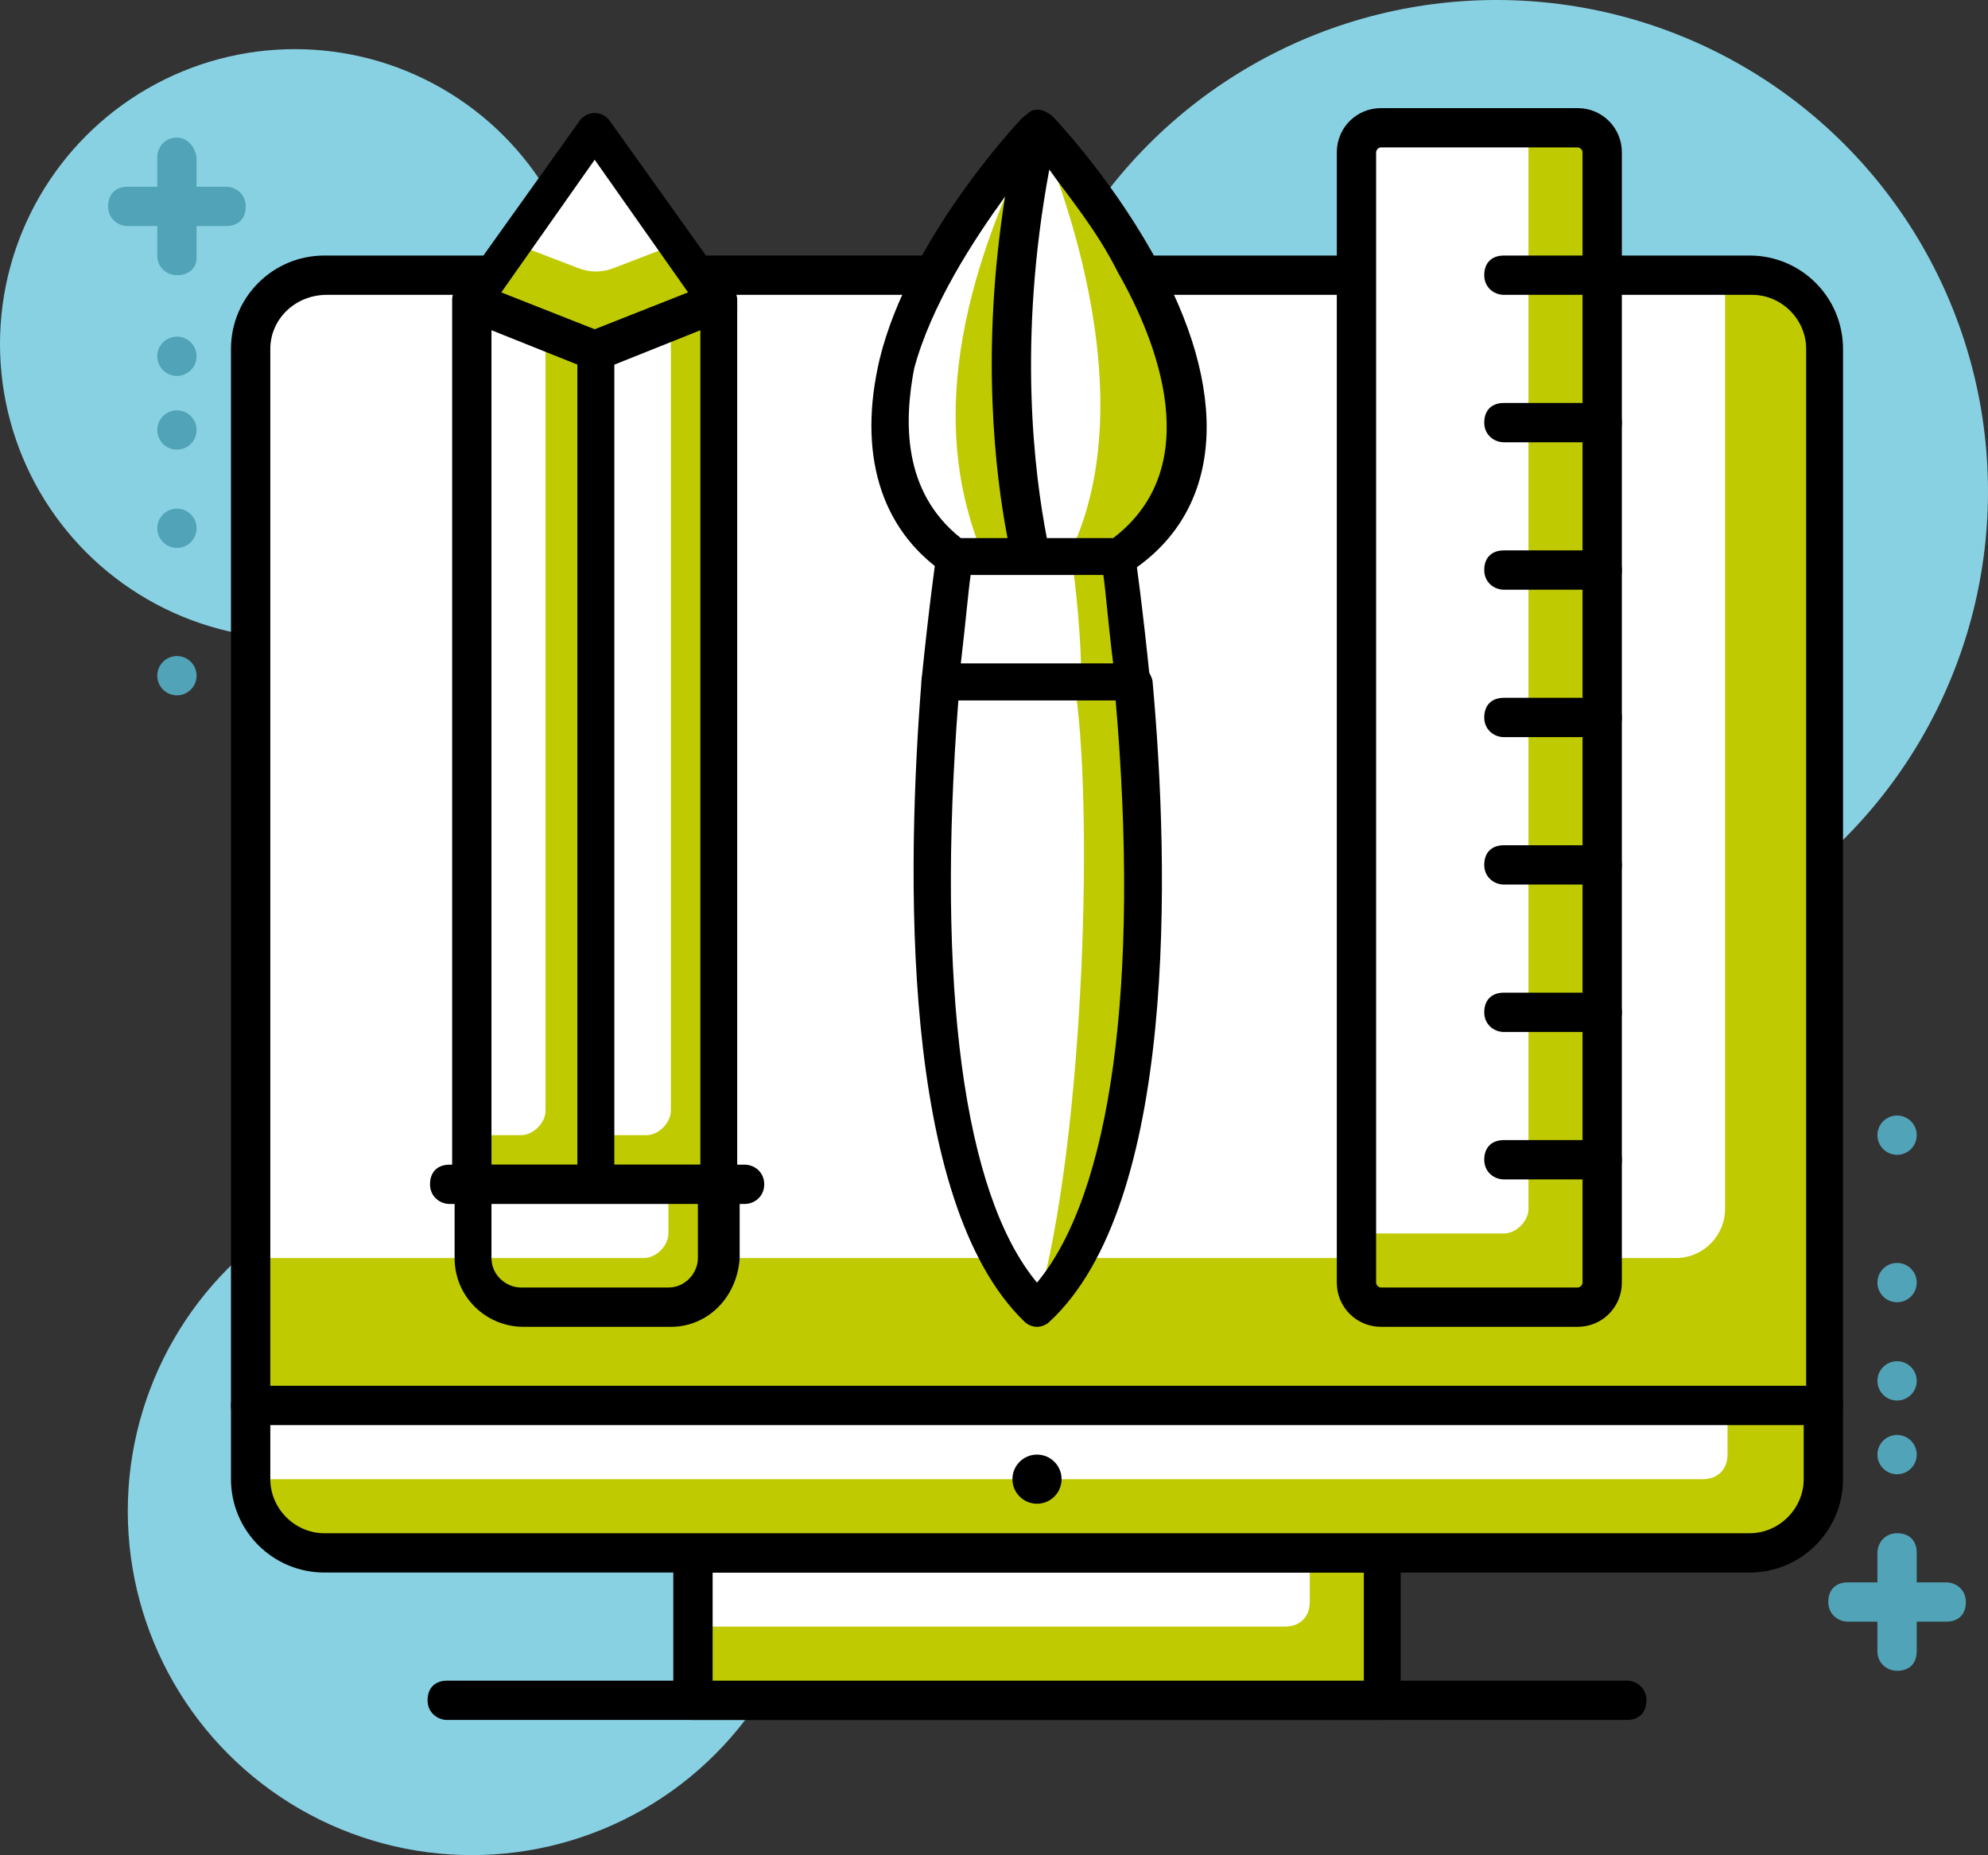 <?xml version="1.0" encoding="utf-8"?>
<!-- Generator: Adobe Illustrator 26.2.1, SVG Export Plug-In . SVG Version: 6.00 Build 0)  -->
<svg version="1.1" id="a" xmlns="http://www.w3.org/2000/svg" xmlns:xlink="http://www.w3.org/1999/xlink" x="0px" y="0px"
	 viewBox="0 0 80.9 75.5" style="enable-background:new 0 0 80.9 75.5;" xml:space="preserve">
<rect x="0" y="0" width="80.9" height="75.5" fill="#333333" stroke="none"/>
<style type="text/css">
	.st0{fill:#88D1E3;}
	.st1{fill:#BFCB00;}
	.st2{fill:#FFFFFF;}
	.st3{fill:#51A3B7;}
</style>
<g>
	<circle class="st0" cx="19.2" cy="61.5" r="14"/>
	<circle class="st0" cx="12" cy="14" r="12"/>
	<circle class="st0" cx="60.9" cy="20" r="20"/>
	<g>
		<path class="st1" d="M13.2,11.2h58c1.7,0,3,1.3,3,3v43h-64v-43C10.3,12.6,11.6,11.2,13.2,11.2z"/>
		<path class="st2" d="M13.2,11.2h57v38c0,1.1-0.9,2-2,2h-58v-37C10.3,12.6,11.6,11.2,13.2,11.2z"/>
		<path d="M74.2,58h-64c-0.4,0-0.8-0.3-0.8-0.8v-43c0-2.1,1.7-3.8,3.8-3.8h58c2.1,0,3.8,1.7,3.8,3.8v43C75,57.7,74.7,58,74.2,58z
			 M11,56.5h62.5V14.2c0-1.2-1-2.2-2.2-2.2h-58C12,12,11,13,11,14.2C11,14.2,11,56.5,11,56.5z"/>
		<rect x="28.3" y="63.2" class="st1" width="28" height="6"/>
		<path class="st2" d="M28.3,63.2h25v2c0,0.6-0.4,1-1,1h-24V63.2L28.3,63.2z"/>
		<path d="M56.2,70h-28c-0.4,0-0.8-0.3-0.8-0.8v-6c0-0.4,0.3-0.8,0.8-0.8h28c0.4,0,0.8,0.3,0.8,0.8v6C57,69.7,56.7,70,56.2,70z
			 M29,68.5h26.5V64H29V68.5z"/>
		<path class="st1" d="M10.3,57.2h64v3c0,1.7-1.3,3-3,3h-58c-1.7,0-3-1.3-3-3L10.3,57.2C10.2,57.2,10.2,57.2,10.3,57.2z"/>
		<path class="st2" d="M10.3,57.2h60v2c0,0.6-0.4,1-1,1h-59V57.2L10.3,57.2z"/>
		<path d="M71.2,64h-58c-2.1,0-3.8-1.7-3.8-3.8v-3c0-0.4,0.3-0.8,0.8-0.8h64c0.4,0,0.8,0.3,0.8,0.8v3C75,62.3,73.3,64,71.2,64z
			 M11,58v2.2c0,1.2,1,2.2,2.2,2.2h58c1.2,0,2.2-1,2.2-2.2V58C73.5,58,11,58,11,58z"/>
		<path d="M66.2,70h-48c-0.4,0-0.8-0.3-0.8-0.8s0.3-0.8,0.8-0.8h48c0.4,0,0.8,0.3,0.8,0.8S66.7,70,66.2,70z"/>
		<circle cx="42.2" cy="60.2" r="1"/>
		<path class="st2" d="M42.2,5.2c0,0-4.5,4.7-5.6,9.5c-0.7,2.7-0.5,5.9,2.3,7.9c0.6,0,1.8,0,3.1,0C41.4,20.2,40.4,13.7,42.2,5.2z"/>
		<path class="st1" d="M42.2,5.2c-4,7.9-3.9,13.3-2.2,17.4h0c0.6,0,1.3,0,2,0C41.4,20.2,40.4,13.7,42.2,5.2z"/>
		<path d="M40.8,23.4c-0.8,0-1.6,0-2,0c-0.2,0-0.3,0-0.4-0.1c-2.6-1.8-3.5-4.9-2.6-8.7c1.2-4.9,5.6-9.6,5.8-9.8
			c0.2-0.2,0.6-0.3,0.9-0.1c0.3,0.2,0.4,0.5,0.4,0.8c-1.8,8.3-0.8,14.7-0.2,17.1c0.1,0.2,0,0.5-0.2,0.6c-0.1,0.2-0.4,0.3-0.6,0.3
			C41.6,23.4,41.2,23.4,40.8,23.4L40.8,23.4z M39.1,21.9c0.5,0,1.2,0,1.9,0c-0.5-2.6-1.1-7.6-0.1-13.9c-1.3,1.8-3,4.4-3.7,7
			C36.8,17.1,36.7,20,39.1,21.9z"/>
		<path class="st2" d="M46.2,10.6c-1.7-3.1-4-5.4-4-5.4c-1.8,8.5-0.8,15-0.2,17.4c1.3,0,2.8,0,3.6,0C49.8,19.6,48.2,14.4,46.2,10.6z
			"/>
		<path class="st1" d="M46.2,10.6c-1.7-3.1-4-5.4-4-5.4s4.8,10.3,1.3,17.4h2C49.8,19.6,48.2,14.4,46.2,10.6z"/>
		<path d="M42,23.4c-0.3,0-0.7-0.2-0.7-0.6c-0.5-2.5-1.6-9.1,0.2-17.7c0.1-0.3,0.3-0.5,0.5-0.6c0.3-0.1,0.5,0,0.8,0.2
			c0.1,0.1,2.3,2.4,4.1,5.6l0,0c3.2,5.6,2.9,10.4-0.8,12.9c-0.1,0.1-0.3,0.1-0.4,0.1c-0.5,0-1.2,0-2,0L42,23.4L42,23.4z M42.7,6.9
			c-1.3,7-0.6,12.4-0.1,15h1c0.7,0,1.3,0,1.7,0c3.8-2.9,1.8-8,0.2-10.8l0,0C44.6,9.3,43.4,7.9,42.7,6.9L42.7,6.9z"/>
		<path class="st2" d="M46.1,27.7h-7.8c-0.6,7.4-1,20.8,3.9,25.5C47.1,48.6,46.8,35.2,46.1,27.7z"/>
		<path class="st1" d="M46.1,27.7h-2.4c0.8,4.5,0.5,18.5-1.5,25.5C47.1,48.6,46.8,35.2,46.1,27.7z"/>
		<path d="M42.2,54c-0.2,0-0.4-0.1-0.5-0.2c-5.1-4.9-4.8-18.5-4.2-26.1c0-0.4,0.4-0.7,0.8-0.7h7.8c0.4,0,0.7,0.3,0.8,0.7
			c0.7,7.7,1,21.3-4.2,26.1C42.6,53.9,42.4,54,42.2,54z M39,28.5c-0.9,11.6,0.2,20.1,3.2,23.7c3-3.6,4.2-12.1,3.2-23.7H39z"/>
		<path class="st1" d="M45.6,22.6h-6.7c0,0-0.3,2-0.6,5.1h7.8C45.9,24.7,45.6,22.6,45.6,22.6L45.6,22.6z"/>
		<path class="st2" d="M43.6,22.6h-4.7c0,0-0.3,2-0.6,5.1H44C44,25.3,43.6,22.6,43.6,22.6L43.6,22.6z"/>
		<path d="M46.1,28.5h-7.8c-0.2,0-0.4-0.1-0.6-0.2s-0.2-0.4-0.2-0.6c0.3-3,0.6-5.1,0.6-5.1c0.1-0.4,0.4-0.6,0.7-0.6h6.7
			c0.4,0,0.7,0.3,0.7,0.6c0,0,0.3,2.1,0.6,5.1c0,0.2-0.1,0.4-0.2,0.6S46.4,28.5,46.1,28.5L46.1,28.5z M39.1,27h6.2
			c-0.2-1.6-0.3-2.9-0.4-3.6h-5.4C39.4,24.1,39.3,25.3,39.1,27z"/>
		<path class="st1" d="M55.2,52.2v-46c0-0.6,0.4-1,1-1h8c0.6,0,1,0.4,1,1v46c0,0.6-0.4,1-1,1h-8C55.7,53.2,55.2,52.8,55.2,52.2z"/>
		<path class="st2" d="M55.2,50.2v-44c0-0.6,0.5-1,1-1h6v44c0,0.5-0.5,1-1,1H55.2L55.2,50.2z"/>
		<path d="M64.2,54h-8c-1,0-1.8-0.8-1.8-1.8v-46c0-1,0.8-1.8,1.8-1.8h8c1,0,1.8,0.8,1.8,1.8v46C66,53.2,65.2,54,64.2,54z M56.2,6
			C56.1,6,56,6.1,56,6.2v46c0,0.1,0.1,0.2,0.2,0.2h8c0.1,0,0.2-0.1,0.2-0.2v-46c0-0.1-0.1-0.2-0.2-0.2C64.2,6,56.2,6,56.2,6z"/>
		<path d="M65.2,12h-4c-0.4,0-0.8-0.3-0.8-0.8s0.3-0.8,0.8-0.8h4c0.4,0,0.8,0.3,0.8,0.8S65.7,12,65.2,12z"/>
		<path d="M65.2,18h-4c-0.4,0-0.8-0.3-0.8-0.8s0.3-0.8,0.8-0.8h4c0.4,0,0.8,0.3,0.8,0.8S65.7,18,65.2,18z"/>
		<path d="M65.2,24h-4c-0.4,0-0.8-0.3-0.8-0.8s0.3-0.8,0.8-0.8h4c0.4,0,0.8,0.3,0.8,0.8S65.7,24,65.2,24z"/>
		<path d="M65.2,30h-4c-0.4,0-0.8-0.3-0.8-0.8s0.3-0.8,0.8-0.8h4c0.4,0,0.8,0.3,0.8,0.8S65.7,30,65.2,30z"/>
		<path d="M65.2,36h-4c-0.4,0-0.8-0.3-0.8-0.8s0.3-0.8,0.8-0.8h4c0.4,0,0.8,0.3,0.8,0.8S65.7,36,65.2,36z"/>
		<path d="M65.2,42h-4c-0.4,0-0.8-0.3-0.8-0.8s0.3-0.8,0.8-0.8h4c0.4,0,0.8,0.3,0.8,0.8S65.7,42,65.2,42z"/>
		<path d="M65.2,48h-4c-0.4,0-0.8-0.3-0.8-0.8s0.3-0.8,0.8-0.8h4c0.4,0,0.8,0.3,0.8,0.8S65.7,48,65.2,48z"/>
		<polygon class="st1" points="19.2,12.2 19.2,48.2 24.2,48.2 24.2,14.2 		"/>
		<path class="st2" d="M19.2,12.2v34h2c0.5,0,1-0.5,1-1V13.5L19.2,12.2z"/>
		<path d="M24.2,49h-5c-0.4,0-0.8-0.3-0.8-0.8v-36c0-0.2,0.1-0.5,0.3-0.6c0.2-0.1,0.5-0.2,0.7-0.1l5,2c0.3,0.1,0.5,0.4,0.5,0.7v34
			C25,48.7,24.7,49,24.2,49z M20,47.5h3.5V14.8L20,13.4V47.5z"/>
		<polygon class="st1" points="29.3,12.2 24.2,14.2 24.2,48.2 29.3,48.2 		"/>
		<path class="st2" d="M27.3,13l-3,1.2v32h2c0.5,0,1-0.5,1-1V13z"/>
		<path d="M29.3,49h-5c-0.4,0-0.8-0.3-0.8-0.8v-34c0-0.3,0.2-0.6,0.5-0.7l5-2c0.2-0.1,0.5-0.1,0.7,0.1S30,12,30,12.2v36
			C30,48.7,29.7,49,29.3,49z M25,47.5h3.5V13.4L25,14.8V47.5z"/>
		<path d="M30.3,49h-12c-0.4,0-0.8-0.3-0.8-0.8s0.3-0.8,0.8-0.8h12c0.4,0,0.8,0.3,0.8,0.8S30.7,49,30.3,49z"/>
		<polygon class="st1" points="19.2,12.2 24.2,14.2 29.3,12.2 24.2,5.2 		"/>
		<path class="st2" d="M20.9,9.9l2.6,1c0.5,0.2,1,0.2,1.5,0l2.6-1l-3.3-4.7L20.9,9.9L20.9,9.9z"/>
		<path d="M24.2,15c-0.1,0-0.2,0-0.3,0l-5-2c-0.2-0.1-0.4-0.3-0.4-0.5c-0.1-0.2,0-0.5,0.1-0.6l5-7c0.3-0.4,0.9-0.4,1.2,0l5,7
			C30,12,30,12.2,30,12.5c-0.1,0.2-0.2,0.4-0.4,0.5l-5,2C24.4,15,24.4,15,24.2,15z M20.4,11.9l3.8,1.5l3.8-1.5l-3.8-5.4L20.4,11.9z"
			/>
		<path class="st1" d="M19.2,48.2h10v3c0,1.1-0.9,2-2,2h-6c-1.1,0-2-0.9-2-2L19.2,48.2C19.2,48.2,19.2,48.2,19.2,48.2z"/>
		<path class="st2" d="M19.2,48.2h8v2c0,0.5-0.5,1-1,1h-7L19.2,48.2C19.2,48.2,19.2,48.2,19.2,48.2z"/>
		<path d="M27.3,54h-6c-1.5,0-2.8-1.2-2.8-2.8v-3c0-0.4,0.3-0.8,0.8-0.8h10c0.4,0,0.8,0.3,0.8,0.8v3C30,52.8,28.8,54,27.3,54z
			 M20,49v2.2c0,0.7,0.6,1.2,1.2,1.2h6c0.7,0,1.2-0.6,1.2-1.2V49H20z"/>
		<path class="st3" d="M79.2,66h-4c-0.4,0-0.8-0.3-0.8-0.8s0.3-0.8,0.8-0.8h4c0.4,0,0.8,0.3,0.8,0.8S79.7,66,79.2,66z"/>
		<path class="st3" d="M77.2,68c-0.4,0-0.8-0.3-0.8-0.8v-4c0-0.4,0.3-0.8,0.8-0.8s0.8,0.3,0.8,0.8v4C78,67.7,77.7,68,77.2,68z"/>
		<circle class="st3" cx="77.2" cy="59.2" r="0.8"/>
		<circle class="st3" cx="77.2" cy="56.2" r="0.8"/>
		<circle class="st3" cx="77.2" cy="52.2" r="0.8"/>
		<circle class="st3" cx="77.2" cy="46.2" r="0.8"/>
		<path class="st3" d="M9.2,9.2h-4c-0.4,0-0.8-0.3-0.8-0.8s0.3-0.8,0.8-0.8h4c0.4,0,0.8,0.3,0.8,0.8S9.7,9.2,9.2,9.2z"/>
		<path class="st3" d="M7.2,11.2c-0.4,0-0.8-0.3-0.8-0.8v-4c0-0.4,0.3-0.8,0.8-0.8S8,6.1,8,6.5v4C8,10.9,7.7,11.2,7.2,11.2z"/>
		<circle class="st3" cx="7.2" cy="14.5" r="0.8"/>
		<circle class="st3" cx="7.2" cy="17.5" r="0.8"/>
		<circle class="st3" cx="7.2" cy="21.5" r="0.8"/>
		<circle class="st3" cx="7.2" cy="27.5" r="0.8"/>
	</g>
</g>
</svg>
